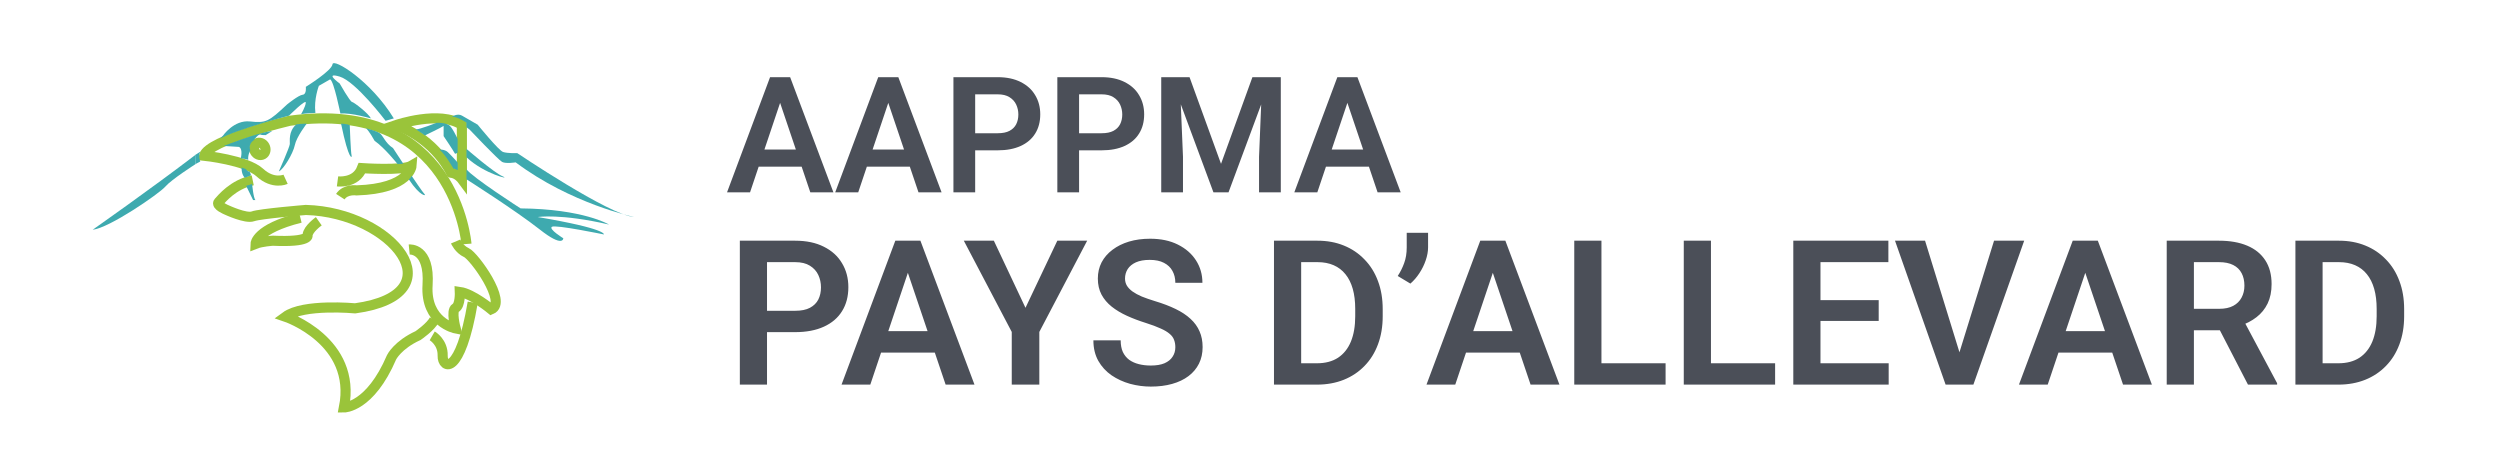 <?xml version="1.0" encoding="UTF-8"?>
<svg xmlns="http://www.w3.org/2000/svg" width="247" height="47" viewBox="0 0 247 47" fill="none">
  <path d="M39.163 12.347C39.163 12.347 43.47 10.879 45.632 12.341L45.638 17.708C45.638 17.708 45.196 17.113 44.56 17.066C44.566 17.078 43.169 13.884 39.163 12.347Z" stroke="#9AC43A" stroke-miterlimit="10"></path>
  <path d="M45.019 23.859C45.019 23.859 45.337 24.614 46.086 24.961C46.84 25.303 50.157 29.875 48.537 30.564C48.537 30.564 46.681 29.021 45.432 28.844C45.432 28.844 45.491 30.152 45.013 30.423C44.536 30.694 45.013 32.45 45.013 32.45C45.013 32.45 42.008 31.867 42.244 28.155C42.48 24.443 40.429 24.649 40.429 24.649" stroke="#9AC43A" stroke-miterlimit="10"></path>
  <path d="M42.704 33.181C42.704 33.181 43.77 33.799 43.735 35.137C43.694 36.474 45.473 37.163 46.704 29.881" stroke="#9AC43A" stroke-miterlimit="10"></path>
  <path d="M33.347 17.92C33.347 17.92 35.168 18.162 35.763 16.612C35.763 16.612 39.799 16.889 40.665 16.371C40.665 16.371 40.506 18.639 35.245 18.81C35.245 18.81 34.137 18.639 33.624 19.429" stroke="#9AC43A" stroke-miterlimit="10"></path>
  <path d="M31.497 21.862C31.497 21.862 30.431 22.616 30.39 23.235C30.39 23.235 30.708 23.954 26.949 23.783C26.949 23.783 25.841 23.854 25.246 24.089C25.246 24.089 25.287 22.61 29.677 21.514" stroke="#9AC43A" stroke-miterlimit="10"></path>
  <path d="M42.922 31.578C42.568 32.297 41.301 33.157 41.301 33.157C39.286 34.082 38.691 35.29 38.691 35.29C36.553 40.275 33.984 40.257 33.984 40.257C35.292 33.675 28.209 31.289 28.209 31.289C29.989 29.981 35.091 30.464 35.091 30.464C45.255 29.056 38.809 20.984 30.224 20.743C30.224 20.743 25.682 21.114 24.992 21.373C24.303 21.632 22.4 20.743 22.4 20.743C22.4 20.743 21.298 20.295 21.599 19.971C21.899 19.647 23.024 18.221 24.969 17.814" stroke="#9AC43A" stroke-miterlimit="10"></path>
  <path d="M46.086 24.107C46.086 24.107 44.96 9.689 28.604 11.934C28.604 11.934 20.632 13.802 20.161 15.381C20.161 15.381 24.344 15.823 25.67 17.048C26.996 18.274 28.215 17.714 28.215 17.714" stroke="#9AC43A" stroke-miterlimit="10"></path>
  <path d="M25.966 15.258C26.232 15.113 26.312 14.749 26.147 14.447C25.981 14.144 25.631 14.017 25.366 14.162C25.101 14.308 25.02 14.671 25.186 14.973C25.351 15.276 25.701 15.403 25.966 15.258Z" stroke="#9AC43A" stroke-miterlimit="10"></path>
  <path d="M22.017 13.419C22.017 13.419 23.101 11.828 24.692 11.999C26.283 12.17 26.536 12.034 28.375 10.308C28.375 10.308 29.5 9.395 29.906 9.359C30.313 9.324 30.213 8.581 30.213 8.581C30.213 8.581 32.782 6.991 32.852 6.348C32.917 5.706 36.641 7.975 38.909 11.698L38.096 11.934C38.096 11.934 35.15 8.045 33.559 7.568C31.969 7.097 33.559 8.246 33.559 8.246C33.559 8.246 34.573 10.037 34.779 10.072C34.985 10.107 36.435 11.227 36.641 11.698C36.641 11.698 34.714 11.121 33.63 11.221C33.63 11.221 32.988 8.004 32.617 7.839L31.503 8.481C31.503 8.481 30.991 9.801 31.161 11.156C31.161 11.156 30.042 11.192 29.741 11.292C29.741 11.292 30.183 10.549 30.213 10.143C30.248 9.736 28.557 11.427 28.557 11.427C28.557 11.427 23.278 12.806 21.722 13.713L22.017 13.419Z" fill="#3EAAAF"></path>
  <path d="M41.084 12.783C41.084 12.783 41.708 13.154 41.973 13.383C41.973 13.383 43.658 12.576 43.829 12.441V13.448C43.829 13.448 44.784 14.862 44.96 15.198L45.214 15.098V13.719C45.214 13.719 44.607 12.417 44.324 12.352C44.324 12.352 44.024 12.117 43.146 12.129C43.152 12.117 41.502 12.788 41.084 12.783Z" fill="#3EAAAF"></path>
  <path d="M43.417 14.774C43.417 14.774 43.935 14.745 44.242 15.027C44.548 15.31 45.22 16.058 45.22 16.058V16.813C45.22 16.813 44.984 16.665 44.801 16.665C44.801 16.665 44.094 15.381 43.417 14.774Z" fill="#3EAAAF"></path>
  <path d="M44.654 11.527C44.654 11.527 45.196 11.168 45.638 11.421C46.08 11.675 47.193 12.317 47.193 12.317C47.193 12.317 49.261 14.868 49.703 15.015C50.139 15.163 51.112 15.133 51.112 15.133C51.112 15.133 60.203 21.261 62.642 21.438C62.642 21.438 56.408 20.136 50.947 16.041C50.947 16.041 49.986 16.2 49.609 15.999C49.232 15.799 46.392 12.8 46.392 12.8L46.086 12.57V12.111C46.086 12.117 45.237 11.533 44.654 11.527Z" fill="#3EAAAF"></path>
  <path d="M46.086 14.709C46.086 14.709 48.778 17.048 49.668 17.425C50.564 17.802 47.877 17.219 46.086 15.534V14.709Z" fill="#3EAAAF"></path>
  <path d="M46.086 16.718V17.714C46.086 17.714 50.958 20.807 53.315 22.663C55.666 24.519 55.654 23.541 55.654 23.541C55.654 23.541 54.193 22.646 54.523 22.41C54.847 22.168 59.661 23.164 59.661 23.164C59.661 23.164 60.032 22.61 53.133 21.444C53.133 21.444 55.354 21.078 60.173 22.186C60.173 22.186 57.64 20.648 51.436 20.589C51.418 20.584 46.622 17.496 46.086 16.718Z" fill="#3EAAAF"></path>
  <path d="M36.14 12.665C36.14 12.665 37.148 12.93 37.489 13.142C37.837 13.354 38.049 14.132 38.827 14.627L39.846 16.176L39.281 16.212C39.281 16.212 38.026 14.627 37.006 13.908C37.006 13.908 36.441 12.871 36.14 12.665Z" fill="#3EAAAF"></path>
  <path d="M40.388 17.714C40.388 17.714 40.612 17.549 40.665 17.366C40.665 17.366 41.802 19.063 41.967 19.211C42.132 19.352 41.537 19.458 40.388 17.714Z" fill="#3EAAAF"></path>
  <path d="M33.695 12.211C33.695 12.211 34.184 12.229 34.555 12.352C34.555 12.352 34.655 15.139 34.738 15.363C34.82 15.587 34.478 16.011 33.695 12.211Z" fill="#3EAAAF"></path>
  <path d="M30.307 12.211C30.307 12.211 29.294 13.519 29.129 14.338C28.964 15.157 28.003 16.754 27.55 16.936C27.55 16.936 28.616 14.538 28.634 14.232C28.651 13.925 28.492 13.006 29.229 12.329C29.235 12.329 29.152 12.246 30.307 12.211Z" fill="#3EAAAF"></path>
  <path d="M26.896 12.941L26.253 13.348C26.253 13.348 25.829 13.366 25.705 13.289C25.582 13.213 25.175 13.707 25.175 13.707L25.057 13.873C25.057 13.873 24.492 14.202 24.727 14.874C24.727 14.874 24.468 15.304 24.527 15.787C24.527 15.787 24.056 15.622 23.779 15.669C23.779 15.669 24.038 14.727 23.614 14.515L22.105 14.42C22.099 14.426 25.423 13.095 26.896 12.941Z" fill="#3EAAAF"></path>
  <path d="M23.867 16.553L24.309 16.712C24.309 16.712 24.45 16.978 24.645 16.942C24.645 16.942 24.822 17.225 24.774 17.337L24.174 17.561C24.168 17.549 23.849 17.249 23.867 16.553Z" fill="#3EAAAF"></path>
  <path d="M24.321 18.362L24.91 18.174C24.91 18.174 25.034 19.588 25.24 19.765H25.004L24.321 18.362Z" fill="#3EAAAF"></path>
  <path d="M19.342 15.275L19.324 16.212C19.324 16.212 16.938 17.732 16.337 18.433C15.736 19.134 10.763 22.551 9.161 22.693C9.161 22.693 14.905 18.669 19.342 15.275Z" fill="#3EAAAF"></path>
  <path d="M19.324 15.287V16.206L19.79 15.952C19.79 15.952 19.554 15.452 19.79 14.986L19.324 15.287Z" fill="#3EAAAF"></path>
  <path d="M77.347 9.352L74.105 19H71.832L76.082 7.625H77.535L77.347 9.352ZM80.058 19L76.801 9.352L76.605 7.625H78.066L82.34 19H80.058ZM79.91 14.773V16.469H73.808V14.773H79.91ZM88.035 9.352L84.793 19H82.519L86.769 7.625H88.222L88.035 9.352ZM90.746 19L87.488 9.352L87.293 7.625H88.754L93.027 19H90.746ZM90.597 14.773V16.469H84.496V14.773H90.597ZM98.574 14.852H95.644V13.164H98.574C99.053 13.164 99.441 13.086 99.738 12.93C100.04 12.768 100.262 12.55 100.402 12.273C100.543 11.992 100.613 11.672 100.613 11.312C100.613 10.963 100.543 10.638 100.402 10.336C100.262 10.034 100.04 9.789 99.738 9.602C99.441 9.414 99.053 9.32 98.574 9.32H96.347V19H94.199V7.625H98.574C99.46 7.625 100.215 7.784 100.84 8.102C101.47 8.414 101.949 8.849 102.277 9.406C102.611 9.958 102.777 10.588 102.777 11.297C102.777 12.031 102.611 12.664 102.277 13.195C101.949 13.727 101.47 14.135 100.84 14.422C100.215 14.708 99.46 14.852 98.574 14.852ZM108.84 14.852H105.91V13.164H108.84C109.319 13.164 109.707 13.086 110.004 12.93C110.306 12.768 110.527 12.55 110.668 12.273C110.808 11.992 110.879 11.672 110.879 11.312C110.879 10.963 110.808 10.638 110.668 10.336C110.527 10.034 110.306 9.789 110.004 9.602C109.707 9.414 109.319 9.32 108.84 9.32H106.613V19H104.465V7.625H108.84C109.725 7.625 110.48 7.784 111.105 8.102C111.736 8.414 112.215 8.849 112.543 9.406C112.876 9.958 113.043 10.588 113.043 11.297C113.043 12.031 112.876 12.664 112.543 13.195C112.215 13.727 111.736 14.135 111.105 14.422C110.48 14.708 109.725 14.852 108.84 14.852ZM115.668 7.625H117.527L120.637 16.188L123.738 7.625H125.605L121.379 19H119.887L115.668 7.625ZM114.73 7.625H116.551L116.879 15.492V19H114.73V7.625ZM124.715 7.625H126.543V19H124.394V15.492L124.715 7.625ZM133.394 9.352L130.152 19H127.879L132.129 7.625H133.582L133.394 9.352ZM136.105 19L132.848 9.352L132.652 7.625H134.113L138.387 19H136.105ZM135.957 14.773V16.469H129.855V14.773H135.957Z" fill="#4B4F58"></path>
  <path d="M78.564 32.815H74.902V30.705H78.564C79.163 30.705 79.648 30.607 80.019 30.412C80.397 30.21 80.674 29.937 80.85 29.592C81.025 29.24 81.113 28.84 81.113 28.391C81.113 27.954 81.025 27.547 80.85 27.17C80.674 26.792 80.397 26.486 80.019 26.252C79.648 26.018 79.163 25.9 78.564 25.9H75.781V38H73.096V23.781H78.564C79.671 23.781 80.615 23.98 81.396 24.377C82.184 24.768 82.783 25.311 83.193 26.008C83.61 26.698 83.818 27.486 83.818 28.371C83.818 29.289 83.61 30.08 83.193 30.744C82.783 31.408 82.184 31.919 81.396 32.277C80.615 32.635 79.671 32.815 78.564 32.815ZM90.039 25.939L85.986 38H83.144L88.457 23.781H90.273L90.039 25.939ZM93.428 38L89.355 25.939L89.111 23.781H90.937L96.279 38H93.428ZM93.242 32.717V34.836H85.615V32.717H93.242ZM98.193 23.781L101.318 30.412L104.463 23.781H107.412L102.685 32.795V38H99.961V32.795L95.225 23.781H98.193ZM116.123 34.309C116.123 34.035 116.081 33.791 115.996 33.576C115.918 33.355 115.771 33.156 115.556 32.98C115.348 32.798 115.052 32.622 114.668 32.453C114.29 32.277 113.802 32.095 113.203 31.906C112.539 31.698 111.92 31.463 111.348 31.203C110.775 30.943 110.27 30.64 109.834 30.295C109.404 29.95 109.069 29.553 108.828 29.104C108.587 28.648 108.467 28.12 108.467 27.521C108.467 26.936 108.59 26.402 108.838 25.92C109.092 25.438 109.45 25.025 109.912 24.68C110.374 24.328 110.918 24.058 111.543 23.869C112.174 23.68 112.871 23.586 113.633 23.586C114.687 23.586 115.599 23.778 116.367 24.162C117.142 24.546 117.741 25.067 118.164 25.725C118.587 26.382 118.799 27.121 118.799 27.941H116.123C116.123 27.499 116.028 27.108 115.84 26.77C115.657 26.431 115.377 26.164 115 25.969C114.629 25.773 114.16 25.676 113.594 25.676C113.047 25.676 112.591 25.757 112.226 25.92C111.868 26.083 111.598 26.304 111.416 26.584C111.24 26.864 111.152 27.176 111.152 27.521C111.152 27.782 111.214 28.016 111.338 28.225C111.461 28.426 111.647 28.619 111.894 28.801C112.142 28.977 112.448 29.143 112.812 29.299C113.183 29.449 113.613 29.598 114.101 29.748C114.883 29.982 115.566 30.243 116.152 30.529C116.745 30.816 117.236 31.141 117.627 31.506C118.024 31.87 118.32 32.281 118.515 32.736C118.717 33.192 118.818 33.71 118.818 34.289C118.818 34.901 118.698 35.448 118.457 35.93C118.216 36.411 117.871 36.822 117.422 37.16C116.973 37.499 116.432 37.756 115.801 37.932C115.176 38.107 114.476 38.195 113.701 38.195C113.011 38.195 112.327 38.104 111.65 37.922C110.98 37.733 110.371 37.453 109.824 37.082C109.277 36.704 108.841 36.229 108.515 35.656C108.19 35.077 108.027 34.4 108.027 33.625H110.723C110.723 34.074 110.794 34.458 110.937 34.777C111.087 35.09 111.295 35.347 111.562 35.549C111.836 35.744 112.155 35.887 112.519 35.978C112.884 36.07 113.278 36.115 113.701 36.115C114.248 36.115 114.697 36.04 115.049 35.891C115.407 35.734 115.674 35.52 115.849 35.246C116.032 34.973 116.123 34.66 116.123 34.309ZM130.117 38H127.051L127.07 35.891H130.117C130.944 35.891 131.637 35.708 132.197 35.344C132.757 34.973 133.18 34.442 133.467 33.752C133.753 33.055 133.896 32.222 133.896 31.252V30.52C133.896 29.771 133.815 29.11 133.652 28.537C133.489 27.964 133.249 27.482 132.93 27.092C132.617 26.701 132.23 26.405 131.767 26.203C131.305 26.001 130.775 25.9 130.176 25.9H126.992V23.781H130.176C131.126 23.781 131.992 23.941 132.773 24.26C133.561 24.579 134.241 25.038 134.814 25.637C135.394 26.229 135.836 26.939 136.142 27.766C136.455 28.592 136.611 29.517 136.611 30.539V31.252C136.611 32.268 136.455 33.192 136.142 34.025C135.836 34.852 135.394 35.562 134.814 36.154C134.241 36.747 133.558 37.203 132.764 37.522C131.969 37.84 131.087 38 130.117 38ZM128.555 23.781V38H125.869V23.781H128.555ZM141.094 23V24.436C141.094 24.846 141.015 25.275 140.859 25.725C140.709 26.167 140.501 26.59 140.234 26.994C139.974 27.391 139.678 27.733 139.346 28.02L138.096 27.268C138.356 26.87 138.568 26.447 138.73 25.998C138.9 25.542 138.984 25.025 138.984 24.445V23H141.094ZM147.832 25.939L143.779 38H140.937L146.25 23.781H148.066L147.832 25.939ZM151.221 38L147.148 25.939L146.904 23.781H148.73L154.072 38H151.221ZM151.035 32.717V34.836H143.408V32.717H151.035ZM164.56 35.891V38H157.412V35.891H164.56ZM158.223 23.781V38H155.537V23.781H158.223ZM175.381 35.891V38H168.232V35.891H175.381ZM169.043 23.781V38H166.357V23.781H169.043ZM186.601 35.891V38H179.043V35.891H186.601ZM179.863 23.781V38H177.178V23.781H179.863ZM185.615 29.65V31.711H179.043V29.65H185.615ZM186.572 23.781V25.9H179.043V23.781H186.572ZM193.467 35.217L197.012 23.781H199.99L194.971 38H192.988L193.467 35.217ZM190.195 23.781L193.721 35.217L194.228 38H192.226L187.226 23.781H190.195ZM206.367 25.939L202.314 38H199.473L204.785 23.781H206.601L206.367 25.939ZM209.756 38L205.683 25.939L205.439 23.781H207.265L212.607 38H209.756ZM209.57 32.717V34.836H201.943V32.717H209.57ZM214.072 23.781H219.238C220.319 23.781 221.247 23.944 222.021 24.27C222.796 24.595 223.392 25.077 223.808 25.715C224.225 26.353 224.433 27.137 224.433 28.068C224.433 28.804 224.303 29.442 224.043 29.982C223.782 30.523 223.415 30.975 222.939 31.34C222.471 31.704 221.917 31.991 221.279 32.199L220.439 32.629H215.879L215.859 30.51H219.267C219.821 30.51 220.28 30.412 220.644 30.217C221.009 30.021 221.282 29.751 221.465 29.406C221.653 29.061 221.748 28.667 221.748 28.225C221.748 27.749 221.657 27.339 221.474 26.994C221.292 26.643 221.015 26.372 220.644 26.184C220.273 25.995 219.805 25.9 219.238 25.9H216.758V38H214.072V23.781ZM222.099 38L218.808 31.633L221.65 31.623L224.98 37.863V38H222.099ZM231.035 38H227.969L227.988 35.891H231.035C231.862 35.891 232.555 35.708 233.115 35.344C233.675 34.973 234.098 34.442 234.385 33.752C234.671 33.055 234.814 32.222 234.814 31.252V30.52C234.814 29.771 234.733 29.11 234.57 28.537C234.407 27.964 234.167 27.482 233.848 27.092C233.535 26.701 233.148 26.405 232.685 26.203C232.223 26.001 231.693 25.9 231.094 25.9H227.91V23.781H231.094C232.044 23.781 232.91 23.941 233.691 24.26C234.479 24.579 235.159 25.038 235.732 25.637C236.312 26.229 236.754 26.939 237.06 27.766C237.373 28.592 237.529 29.517 237.529 30.539V31.252C237.529 32.268 237.373 33.192 237.06 34.025C236.754 34.852 236.312 35.562 235.732 36.154C235.159 36.747 234.476 37.203 233.681 37.522C232.887 37.84 232.005 38 231.035 38ZM229.473 23.781V38H226.787V23.781H229.473Z" fill="#4B4F58"></path>
</svg>
